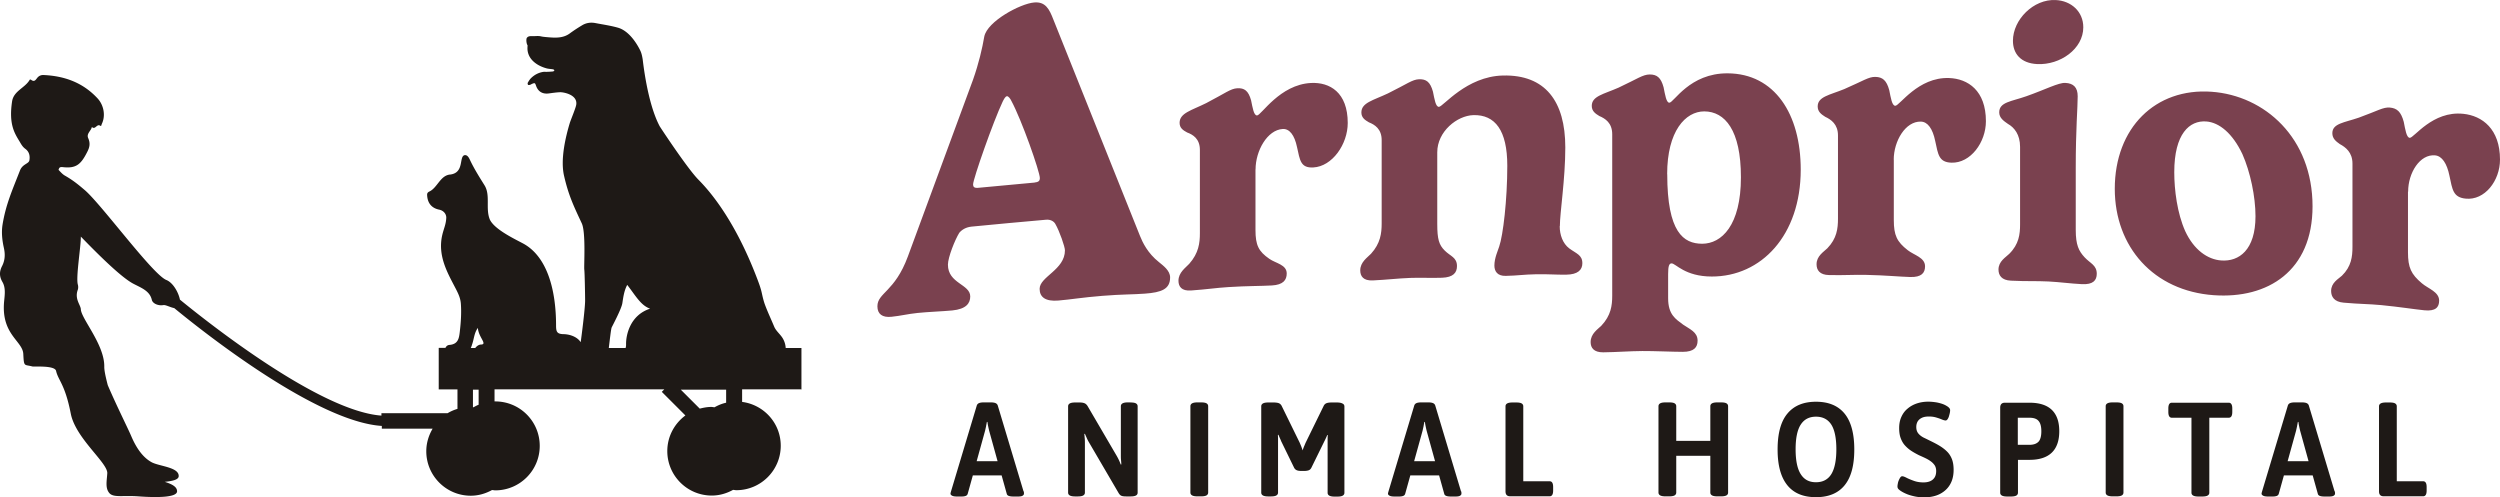 <svg xmlns="http://www.w3.org/2000/svg" id="Layer_1" data-name="Layer 1" viewBox="0 0 308.071 61.286"><defs><style>.cls-1,.cls-2{fill:#7a414f;stroke-width:0}.cls-2{fill:#1e1916}</style></defs><path d="M98.761 48.006v-5.12h-1.94a2.59 2.59 0 0 0-.51-1.41c-.32-.43-.72-.76-.92-1.25-.36-.86-.76-1.71-1.09-2.58-.2-.51-.32-1.06-.44-1.6-.13-.57-.31-1.05-.52-1.61-3-7.93-6.39-11.39-7.32-12.34-1.22-1.25-4.1-5.56-4.72-6.52-1.56-2.92-2.07-8.08-2.11-8.3-.06-.35-.13-.7-.28-1.02-.14-.29-1.14-2.37-2.75-2.84-.91-.26-1.85-.39-2.78-.57-.57-.11-1.13-.04-1.63.26-.52.31-1.03.64-1.52 1-.85.64-1.87.56-2.87.47-.23-.02-.45-.04-.68-.09-.35-.08-.62-.03-.96-.03-.26 0-.6-.05-.79.2-.12.15-.07.73.08.93 0 .09-.01.17-.01.23-.08 1.4 1.09 2.26 2.32 2.6.27.08.56.08.84.13.06.01.12.08.17.12-.06.05-.11.13-.17.14-.27.03-.54.04-.81.05-.13 0-.26-.01-.38 0-.61.09-1.13.37-1.56.8-.15.16-.27.36-.38.55-.03.06 0 .2.04.25.04.04.16.02.24 0 .09-.02.16-.08.25-.12.34-.14.37-.13.49.22.25.73.8 1.06 1.57.96.46-.06.92-.13 1.38-.15.35-.02 2.18.26 2.01 1.52-.05.4-.68 1.89-.8 2.28-.51 1.69-1.18 4.48-.7 6.52.54 2.35 1.14 3.62 2.18 5.84.52 1.12.25 5.31.31 5.71.05.35.1 3.15.1 3.8 0 1.04-.5 4.84-.53 5.03 0 .03-.02.06-.03.09-.31-.51-1.12-.98-2.19-.98-.74-.04-.83-.34-.83-1.08 0-4.41-1.11-8.53-4.1-10.11-1.17-.62-3.5-1.74-4.06-2.93-.56-1.35.1-2.99-.65-4.21-.61-.98-1.2-1.91-1.7-2.93-.17-.34-.35-.87-.78-.79-.69.2 0 2.14-1.72 2.38-1.24.07-1.61 1.63-2.59 2.09-.17.08-.29.18-.29.4.03.98.51 1.64 1.48 1.84.56.11.9.55.88 1.02-.04.82-.31 1.32-.49 2.09-.6 2.56.64 4.67 1.6 6.52.36.69.64 1.26.69 1.98.08 1.14 0 2.27-.13 3.4-.09.82-.19 1.57-1.28 1.66-.25.02-.4.17-.49.36h-.83v5.12h2.31v2.4c-.43.13-.83.3-1.21.53h-8.16v.3c-7.57-.54-21.31-11.41-24.83-14.29-.17-.86-.83-2.08-1.67-2.42-1.68-.66-8.03-9.36-10.07-11.09-.58-.49-1.35-1.16-2.43-1.77-.32-.18-.57-.49-.79-.71.08-.26.13-.38.52-.34 1.64.19 2.23-.33 2.99-1.82.34-.64.42-1.11.15-1.74-.26-.57.36-.91.45-1.39.4.41.61-.42 1.01-.16.18.12.16-.12.21-.21.5-1.02.24-2.34-.53-3.16-1.81-1.95-4.09-2.76-6.67-2.87a.89.89 0 0 0-.65.24c-.25.23-.39.73-.88.33-.02-.02-.13-.01-.14 0-.57 1.02-1.98 1.37-2.18 2.67-.42 2.81.28 3.9.94 4.98.19.33.36.63.67.86.49.35.62.86.52 1.43-.08.45-.85.43-1.17 1.28-.93 2.39-1.72 4.12-2.13 6.6-.16.96-.06 1.93.15 2.88.18.79.16 1.53-.21 2.26-.34.66-.37 1.27.04 1.97.41.71.29 1.55.21 2.36-.4 4.12 2.28 4.89 2.36 6.51.08 1.64.1 1.27 1.11 1.54.22.06 2.77-.16 2.93.55.26 1.17 1.1 1.62 1.81 5.26.59 3.05 4.58 6.07 4.5 7.36-.06.94-.27 1.81.25 2.43.51.6 1.72.27 3.59.41 2.09.15 4.77.18 4.76-.63 0-.58-.71-.91-1.52-1.16.99-.1 1.7-.27 1.72-.69.06-1.13-2.43-1.22-3.36-1.74-1.17-.65-1.95-1.94-2.49-3.21-.39-.92-1.83-3.79-2.89-6.27-.26-1-.44-1.83-.43-2.28.04-2.72-2.84-5.9-2.89-7.08-.02-.52-.79-1.26-.38-2.38.07-.19.07-.44.02-.63-.28-.87.38-4.73.36-5.94 1.74 1.79 4.86 4.96 6.46 5.8.94.5 2.04.87 2.29 2 .11.46.81.75 1.42.64.28-.05.86.28 1.34.37 3.71 3.05 17.56 14 25.58 14.52v.34h6.26c-.48.82-.78 1.76-.78 2.78 0 3.02 2.45 5.48 5.48 5.48.96 0 1.84-.27 2.62-.7.13 0 .26.04.4.04 3.02 0 5.48-2.45 5.48-5.48s-2.45-5.48-5.48-5.48h-.09v-1.49h20.92l-.31.31 2.91 2.91c-1.35 1-2.23 2.59-2.23 4.39 0 3.02 2.45 5.48 5.48 5.48.96 0 1.84-.27 2.62-.7.13 0 .26.04.4.04 3.02 0 5.48-2.45 5.48-5.48 0-2.78-2.08-5.05-4.76-5.4v-1.55h7.37l-.06.03Zm-22.07-10.64c.12-.79.22-1.54.6-2.26 1.01 1.29 1.66 2.53 2.82 2.93-2.5.81-2.99 3.31-2.96 4.42 0 .17-.02.31-.06.43h-2.07c.13-1.06.27-2.31.35-2.52.06-.15 1.21-2.28 1.32-3Zm-18.56 5.2c.29-.73.27-1.5.76-2.16.06 1.14 1.2 2.01.41 2.05-.3 0-.55.19-.74.43h-.55c.05-.1.09-.21.13-.32h-.01Zm.84 7.31c-.22.09-.42.2-.62.31h-.07v-2.17h.7v1.87l-.01-.01Zm30.51-.25c-.51.11-.98.31-1.43.56-.13 0-.26-.04-.4-.04-.49 0-.96.09-1.42.21l-2.34-2.34h5.59v1.62-.01Z" class="cls-2"/><g><g><path d="M119.911 9.806c.69-1.95 1.14-3.87 1.38-5.3.37-1.87 4.42-4.05 6.14-4.2 1.4-.13 1.88.82 2.38 2.12 3.56 8.86 7.11 17.75 10.67 26.65.32.8.95 2.13 2.33 3.22.53.44 1.38 1.04 1.38 1.89 0 1.43-1.03 1.85-3.13 2-1.43.11-2.73.07-5.22.27s-3.87.45-5.43.58-2.3-.41-2.3-1.44c0-1.51 3.12-2.34 3.12-4.75 0-.42-.66-2.35-1.19-3.26-.19-.33-.61-.56-1.14-.51-3.06.27-6.12.55-9.18.85-.69.07-1.19.38-1.51.76-.53.85-1.4 3.03-1.4 3.93 0 2.33 2.75 2.4 2.75 3.91 0 .85-.5 1.56-2.22 1.73-1.14.11-3.07.18-4.28.31-1.24.13-2.04.35-3.2.47-1.14.12-1.74-.34-1.74-1.29 0-1.67 2.14-1.77 3.75-6.13 2.68-7.28 5.36-14.55 8.04-21.81Zm7.59 12.68c.53-.05.63-.24.64-.53 0-.8-2.25-7.2-3.52-9.54-.13-.28-.37-.57-.53-.56-.21.02-.37.35-.53.66-1.16 2.44-3.65 9.54-3.65 10.21 0 .29.13.46.61.42 2.33-.22 4.66-.44 6.99-.65l-.01-.01ZM154.711 20.876v7.46c0 1.88.38 2.64 1.71 3.56.78.55 2.14.71 2.14 1.8 0 .81-.43 1.4-1.83 1.48-1.38.08-2.99.05-5.34.2-1.61.1-2.61.28-4.63.42-1.16.08-1.54-.49-1.54-1.2 0-1.02.88-1.6 1.33-2.09 1.16-1.31 1.31-2.56 1.31-3.77v-10.26c0-1.38-.86-1.89-1.57-2.15-.5-.27-.93-.55-.93-1.19 0-1.21 1.47-1.53 3.28-2.43 2.35-1.22 2.99-1.78 3.82-1.83.88-.05 1.38.3 1.71 1.49.19.91.33 1.88.74 1.86.52-.03 2.8-3.8 6.63-4 2.33-.12 4.54 1.16 4.54 4.93 0 2.61-1.9 5.36-4.25 5.48-1.57.08-1.64-.89-2-2.51-.31-1.48-.93-2.28-1.76-2.23-1.9.11-3.35 2.68-3.35 4.99l-.01-.01ZM192.201 27.876c0 1.07.38 2.13 1.17 2.73.88.65 1.62.81 1.62 1.83 0 .83-.57 1.39-1.97 1.41-1.26.02-2.35-.08-3.71-.05-1.59.03-2.26.17-3.76.2-1.02.03-1.4-.56-1.4-1.27 0-.93.43-1.82.59-2.34.48-1.37 1-5.75 1-9.97 0-4.35-1.5-6.3-4.18-6.23-2 .06-4.45 2.01-4.45 4.58v8.83c0 1.88.21 2.58.93 3.29.69.69 1.5.83 1.5 1.9 0 .81-.45 1.39-1.85 1.44-1.35.05-2.64-.03-3.9.02-1.57.06-2.92.23-4.63.31-1.16.05-1.54-.52-1.54-1.24 0-1.02.88-1.58 1.33-2.05 1.16-1.28 1.31-2.52 1.31-3.74v-10.26c0-1.38-.86-1.91-1.57-2.19-.5-.29-.93-.58-.93-1.22 0-1.21 1.47-1.49 3.28-2.35 2.35-1.16 2.99-1.71 3.83-1.74.88-.03 1.38.33 1.71 1.53.19.92.33 1.89.74 1.87.52-.02 3.38-3.75 7.87-3.86 5.23-.13 7.7 3.17 7.7 8.86 0 3.92-.67 8.04-.67 9.7l-.02.01ZM210.941 34.076c-3.31 0-4.45-1.62-4.95-1.62-.31 0-.43.33-.43 1.31v2.99c0 2.02.93 2.56 1.85 3.25.79.55 1.78.9 1.78 1.97 0 .83-.45 1.38-1.83 1.38-1.21 0-3.64-.11-4.97-.1-1.62.01-3.11.14-4.83.16-1.17.01-1.55-.57-1.55-1.26 0-1.04.88-1.58 1.33-2.03 1.17-1.25 1.33-2.46 1.33-3.69v-19.9c0-1.4-.88-1.94-1.59-2.24-.5-.3-.93-.61-.93-1.25 0-1.21 1.47-1.44 3.31-2.25 2.33-1.09 2.97-1.61 3.83-1.62.88 0 1.38.37 1.71 1.58.19.93.33 1.9.71 1.9.55 0 2.5-3.65 7.18-3.62 5.8.03 9.01 5.01 9.01 11.87 0 8.1-4.87 13.19-10.99 13.17h.03Zm-5.49-12.61c0 7.17 2 8.56 4.3 8.57 2.4 0 4.78-2.26 4.78-8.19 0-5.82-1.97-8.11-4.52-8.12-2.31 0-4.57 2.42-4.57 7.74h.01ZM233.371 19.656v7.46c0 1.88.38 2.67 1.71 3.71.78.62 2.14.9 2.14 1.99 0 .81-.43 1.36-1.83 1.32-1.38-.04-2.99-.21-5.35-.26-1.62-.04-2.61.06-4.64.02-1.17-.02-1.55-.62-1.55-1.33 0-1.02.88-1.53 1.33-1.97 1.17-1.21 1.31-2.44 1.31-3.65v-10.26c0-1.38-.86-1.96-1.57-2.29-.5-.32-.93-.63-.93-1.28 0-1.21 1.47-1.4 3.28-2.14 2.35-1.02 3-1.52 3.83-1.5.88.02 1.38.42 1.71 1.64.19.93.33 1.91.74 1.92.52.02 2.81-3.56 6.63-3.42 2.33.08 4.54 1.55 4.54 5.32 0 2.61-1.9 5.19-4.25 5.11-1.57-.05-1.64-1.03-2-2.68-.31-1.51-.93-2.36-1.76-2.38-1.9-.06-3.35 2.39-3.35 4.7l.01-.03ZM255.791 20.726v7.6c0 1.88.38 2.61 1.09 3.38.69.75 1.5.96 1.5 2.03 0 .81-.45 1.35-1.83 1.28-1.38-.07-2.76-.26-4.11-.33-1.62-.08-2.61 0-4.63-.1-1.16-.05-1.54-.66-1.54-1.37 0-1.02.9-1.51 1.33-1.94 1.19-1.18 1.33-2.41 1.33-3.62v-9.57c0-1.5-.71-2.38-1.5-2.82-.5-.35-1.07-.73-1.07-1.42 0-1.28 1.52-1.34 3.35-1.99 2.33-.82 3.97-1.69 4.8-1.64 1 .05 1.52.55 1.52 1.65 0 1.42-.24 3.93-.24 8.87v-.01Zm-2.47-20.72c1.9.09 3.4 1.41 3.4 3.36 0 2.66-2.85 4.67-5.68 4.53-2.04-.1-2.99-1.3-2.99-2.87 0-2.61 2.54-5.16 5.27-5.02ZM272.511 11.306c6.57.46 12.46 5.69 12.46 14.12 0 7.95-5.5 11.42-12.17 10.95-7.43-.53-12.2-5.96-12.2-13.11 0-7.52 5.01-12.45 11.92-11.96h-.01Zm-4.58 9.9c0 2.21.36 5.06 1.35 7.28 1.07 2.3 2.75 3.49 4.44 3.61 2.18.16 4.22-1.28 4.22-5.45 0-2.42-.64-5.46-1.61-7.65-1.21-2.56-2.85-3.91-4.46-4.03-2.06-.15-3.94 1.51-3.94 6.24ZM296.731 23.626v7.46c0 1.88.38 2.7 1.71 3.82.78.67 2.13 1.05 2.13 2.14 0 .81-.43 1.33-1.82 1.19-1.37-.14-2.99-.41-5.33-.64-1.61-.15-2.61-.12-4.62-.3-1.16-.1-1.54-.73-1.54-1.44 0-1.02.88-1.47 1.33-1.88 1.16-1.13 1.3-2.35 1.3-3.56v-10.26c0-1.38-.85-2.02-1.56-2.4-.5-.35-.92-.7-.92-1.34 0-1.21 1.47-1.3 3.27-1.92 2.35-.85 2.99-1.31 3.82-1.24.88.08 1.37.51 1.71 1.76.19.94.33 1.93.73 1.97.52.05 2.8-3.36 6.61-2.96 2.32.24 4.52 1.86 4.52 5.64 0 2.61-1.89 5.06-4.24 4.81-1.56-.16-1.63-1.14-1.99-2.82-.31-1.53-.92-2.42-1.75-2.51-1.89-.19-3.34 2.16-3.34 4.46l-.02.02Z" class="cls-1"/></g><g><path d="m126.121 60.526-3.16-10.53c-.04-.15-.14-.26-.28-.32s-.34-.09-.59-.09h-.86c-.25 0-.45.03-.59.09s-.24.17-.28.32l-3.16 10.53c-.02.08-.04.14-.05.18s-.02.09-.02.13c0 .1.07.18.2.25s.33.1.59.1h.58c.19 0 .35-.02.49-.07s.22-.14.26-.27l.63-2.26h3.55l.63 2.26c.03.13.12.22.27.27.15.05.33.07.54.07h.59c.25 0 .44-.03.55-.1s.17-.15.17-.25v-.13c0-.04-.02-.1-.04-.18h-.02Zm-5.77-3.69 1.04-3.76.12-.54c.03-.19.07-.37.1-.54h.07c.02.18.05.36.09.54.04.19.08.37.12.54l1.04 3.76h-2.58ZM139.301 49.586h-.31c-.3 0-.52.04-.66.12s-.21.2-.21.35v6c0 .22 0 .43.02.62s.03.38.04.55l-.07.02c-.07-.18-.14-.36-.23-.55s-.18-.36-.26-.5l-3.59-6.14a.956.956 0 0 0-.24-.28c-.09-.07-.2-.11-.33-.14s-.28-.04-.47-.04h-.49c-.31 0-.53.04-.67.12-.14.08-.21.2-.21.35v10.64c0 .15.07.27.21.35.14.08.36.12.67.12h.3c.32 0 .55-.04.68-.12.14-.08.21-.2.21-.35v-6.06c0-.22 0-.43-.02-.62s-.03-.38-.05-.55l.07-.02.24.54c.08.19.17.36.26.51l3.66 6.26c.07.11.14.2.22.26s.18.1.3.12c.12.02.26.03.43.03h.51c.32 0 .54-.04.68-.12s.2-.2.2-.35v-10.64c0-.15-.07-.27-.2-.35s-.36-.12-.68-.12l-.01-.01ZM148.001 49.586h-.43c-.31 0-.53.04-.67.12-.14.08-.21.2-.21.35v10.64c0 .15.07.27.21.35.14.08.36.12.67.12h.43c.32 0 .54-.04.68-.12.13-.08.2-.2.2-.35v-10.64c0-.15-.07-.27-.2-.35-.13-.08-.36-.12-.68-.12ZM165.401 49.716c-.14-.08-.37-.12-.68-.12h-.59c-.3 0-.52.03-.67.09s-.27.17-.35.34l-2.21 4.51c-.07.15-.13.32-.21.49-.07.18-.13.33-.17.48-.04-.14-.1-.3-.16-.47-.07-.17-.14-.34-.21-.5l-2.21-4.51a.68.68 0 0 0-.35-.34c-.16-.06-.39-.09-.68-.09h-.61c-.31 0-.53.04-.67.12-.14.08-.21.2-.21.35v10.64c0 .15.07.27.21.35.14.08.36.12.67.12h.3c.32 0 .55-.04.68-.12.14-.08.21-.2.21-.35v-6.65c0-.15-.01-.31-.02-.46l.07-.02c.05.13.11.26.17.4.06.13.12.26.17.4l1.6 3.28c.08.14.19.24.34.3s.35.08.6.08h.25c.25 0 .45-.03.59-.08s.25-.15.33-.3l1.6-3.26c.07-.13.13-.26.19-.39s.12-.26.17-.4l.07.02c-.01.15-.02.31-.02.46v6.64c0 .15.07.27.21.35.14.08.36.12.67.12h.3c.32 0 .55-.04.68-.12.14-.08.21-.2.21-.35v-10.64c0-.15-.07-.27-.21-.35l-.06-.02ZM180.031 60.526l-3.16-10.53c-.04-.15-.14-.26-.28-.32s-.34-.09-.59-.09h-.86c-.25 0-.45.03-.59.09s-.24.17-.28.32l-3.16 10.53c-.02.08-.04.14-.05.18-.01.04-.02.09-.02.13 0 .1.07.18.2.25s.33.1.59.1h.58c.19 0 .35-.02.49-.07s.22-.14.26-.27l.63-2.26h3.55l.63 2.26c.03.13.12.22.27.27.15.05.33.07.54.07h.59c.25 0 .44-.03.55-.1s.17-.15.17-.25v-.13c0-.04-.02-.1-.04-.18h-.02Zm-5.77-3.69 1.04-3.76.12-.54c.03-.19.07-.37.1-.54h.07c.02.18.05.36.09.54.04.19.08.37.12.54l1.04 3.76h-2.58ZM190.971 59.306h-3.26v-9.24c0-.15-.07-.27-.2-.35-.13-.08-.36-.12-.68-.12h-.43c-.31 0-.53.04-.67.12-.14.08-.21.2-.21.35v10.48c0 .41.19.61.58.61h4.86c.29 0 .43-.24.43-.71v-.43c0-.47-.14-.71-.43-.71h.01ZM212.071 49.586h-.43c-.31 0-.53.04-.67.12-.14.08-.21.2-.21.35v4.27h-4.2v-4.27c0-.15-.07-.27-.2-.35-.13-.08-.36-.12-.68-.12h-.43c-.31 0-.53.04-.67.12-.14.08-.21.2-.21.35v10.64c0 .15.07.27.21.35.14.08.36.12.67.12h.43c.32 0 .54-.04.68-.12.13-.08.2-.2.2-.35v-4.53h4.2v4.53c0 .15.07.27.21.35.14.08.36.12.67.12h.43c.32 0 .54-.04.68-.12s.2-.2.2-.35v-10.64c0-.15-.07-.27-.2-.35s-.36-.12-.68-.12ZM223.781 49.506c-1.55 0-2.72.49-3.53 1.47s-1.2 2.45-1.2 4.41.4 3.42 1.2 4.41 1.98 1.47 3.53 1.47 2.74-.49 3.53-1.47c.8-.98 1.19-2.45 1.19-4.41s-.4-3.44-1.19-4.41c-.8-.98-1.97-1.47-3.53-1.47Zm1.89 8.92c-.41.66-1.04 1-1.89 1s-1.46-.33-1.88-1c-.42-.66-.63-1.68-.63-3.06s.21-2.39.63-3.04 1.04-.98 1.88-.98 1.47.33 1.89.98c.41.65.62 1.67.62 3.04s-.21 2.39-.62 3.06ZM239.921 55.636c-.25-.25-.54-.47-.86-.67s-.65-.37-.99-.54c-.33-.16-.64-.32-.94-.46s-.54-.32-.72-.53c-.18-.21-.27-.48-.27-.82 0-.26.06-.49.17-.68.12-.19.29-.34.52-.45.23-.11.52-.16.86-.16s.63.04.9.12.51.16.71.25c.2.08.35.12.45.12.09 0 .17-.05.24-.15.07-.1.13-.22.17-.35.04-.14.08-.28.11-.42s.04-.26.04-.35c0-.1-.04-.19-.11-.27s-.16-.16-.27-.22c-.18-.12-.39-.22-.63-.3-.25-.08-.52-.15-.81-.19a6.36 6.36 0 0 0-.86-.07c-.49 0-.96.07-1.39.21s-.82.35-1.15.63c-.34.27-.6.62-.78 1.02-.19.41-.28.87-.28 1.4 0 .48.06.9.19 1.24.13.35.3.65.53.9s.48.47.77.66c.29.19.6.36.93.53.27.12.54.24.79.36s.48.25.68.4c.2.14.36.31.49.5.12.19.18.43.18.7 0 .33-.07.6-.2.8-.13.2-.31.35-.54.45-.23.1-.51.15-.82.15-.43 0-.82-.06-1.18-.19s-.66-.25-.91-.38-.43-.19-.53-.19c-.09 0-.17.05-.24.15-.07.1-.13.22-.19.36s-.1.28-.12.42c-.03.14-.04.25-.04.34 0 .13.05.25.16.35s.23.19.39.28c.2.12.43.23.71.34.27.1.59.19.94.26s.72.1 1.12.1c.54 0 1.03-.08 1.47-.23.44-.15.82-.38 1.14-.67.32-.29.57-.65.74-1.07s.25-.9.25-1.42-.07-.96-.21-1.32-.34-.67-.59-.92l-.02-.02ZM250.071 49.626h-3.01c-.38 0-.58.2-.58.61v10.48c0 .15.07.27.21.35.14.08.36.12.67.12h.43c.32 0 .54-.04.68-.12.13-.08.2-.2.2-.35v-4.05h1.42c1.22 0 2.14-.3 2.75-.89s.92-1.47.92-2.64-.31-2.04-.92-2.63c-.62-.59-1.53-.88-2.75-.88h-.02Zm1.14 4.79c-.23.26-.61.4-1.14.4h-1.42v-3.34h1.42c.54 0 .92.13 1.14.4.23.26.34.69.34 1.27s-.11 1.02-.34 1.28v-.01ZM260.791 49.586h-.43c-.31 0-.53.04-.67.12-.14.08-.21.2-.21.35v10.64c0 .15.07.27.21.35.14.08.36.12.67.12h.43c.32 0 .54-.04.68-.12.13-.08.2-.2.2-.35v-10.64c0-.15-.07-.27-.2-.35-.13-.08-.36-.12-.68-.12ZM274.631 49.626h-7c-.29 0-.43.24-.43.71v.43c0 .47.14.71.43.71h2.42v9.24c0 .15.07.27.21.35.14.08.35.12.65.12h.46c.31 0 .53-.04.67-.12.14-.08.21-.2.21-.35v-9.24h2.39c.3 0 .44-.24.44-.71v-.43c0-.47-.15-.71-.44-.71h-.01ZM287.681 60.526l-3.16-10.53a.473.473 0 0 0-.28-.32c-.14-.06-.34-.09-.59-.09h-.86c-.25 0-.45.03-.59.09-.14.06-.24.17-.28.32l-3.16 10.53c-.02.08-.04.14-.05.18-.01.04-.02.09-.02.13 0 .1.07.18.2.25s.33.1.59.1h.58c.19 0 .35-.02.49-.07s.22-.14.26-.27l.63-2.26h3.55l.63 2.26c.03.13.12.22.27.27s.33.07.54.07h.59c.25 0 .44-.03.55-.1s.17-.15.17-.25v-.13c0-.04-.02-.1-.04-.18h-.02Zm-5.78-3.69 1.04-3.76.12-.54c.03-.19.07-.37.1-.54h.07c.02.18.05.36.09.54.04.19.08.37.12.54l1.04 3.76h-2.58ZM298.611 59.306h-3.26v-9.24c0-.15-.07-.27-.2-.35-.13-.08-.36-.12-.68-.12h-.43c-.31 0-.53.04-.67.12-.14.08-.21.2-.21.35v10.48c0 .41.19.61.58.61h4.86c.29 0 .43-.24.43-.71v-.43c0-.47-.14-.71-.43-.71h.01Z" class="cls-2"/></g></g></svg>